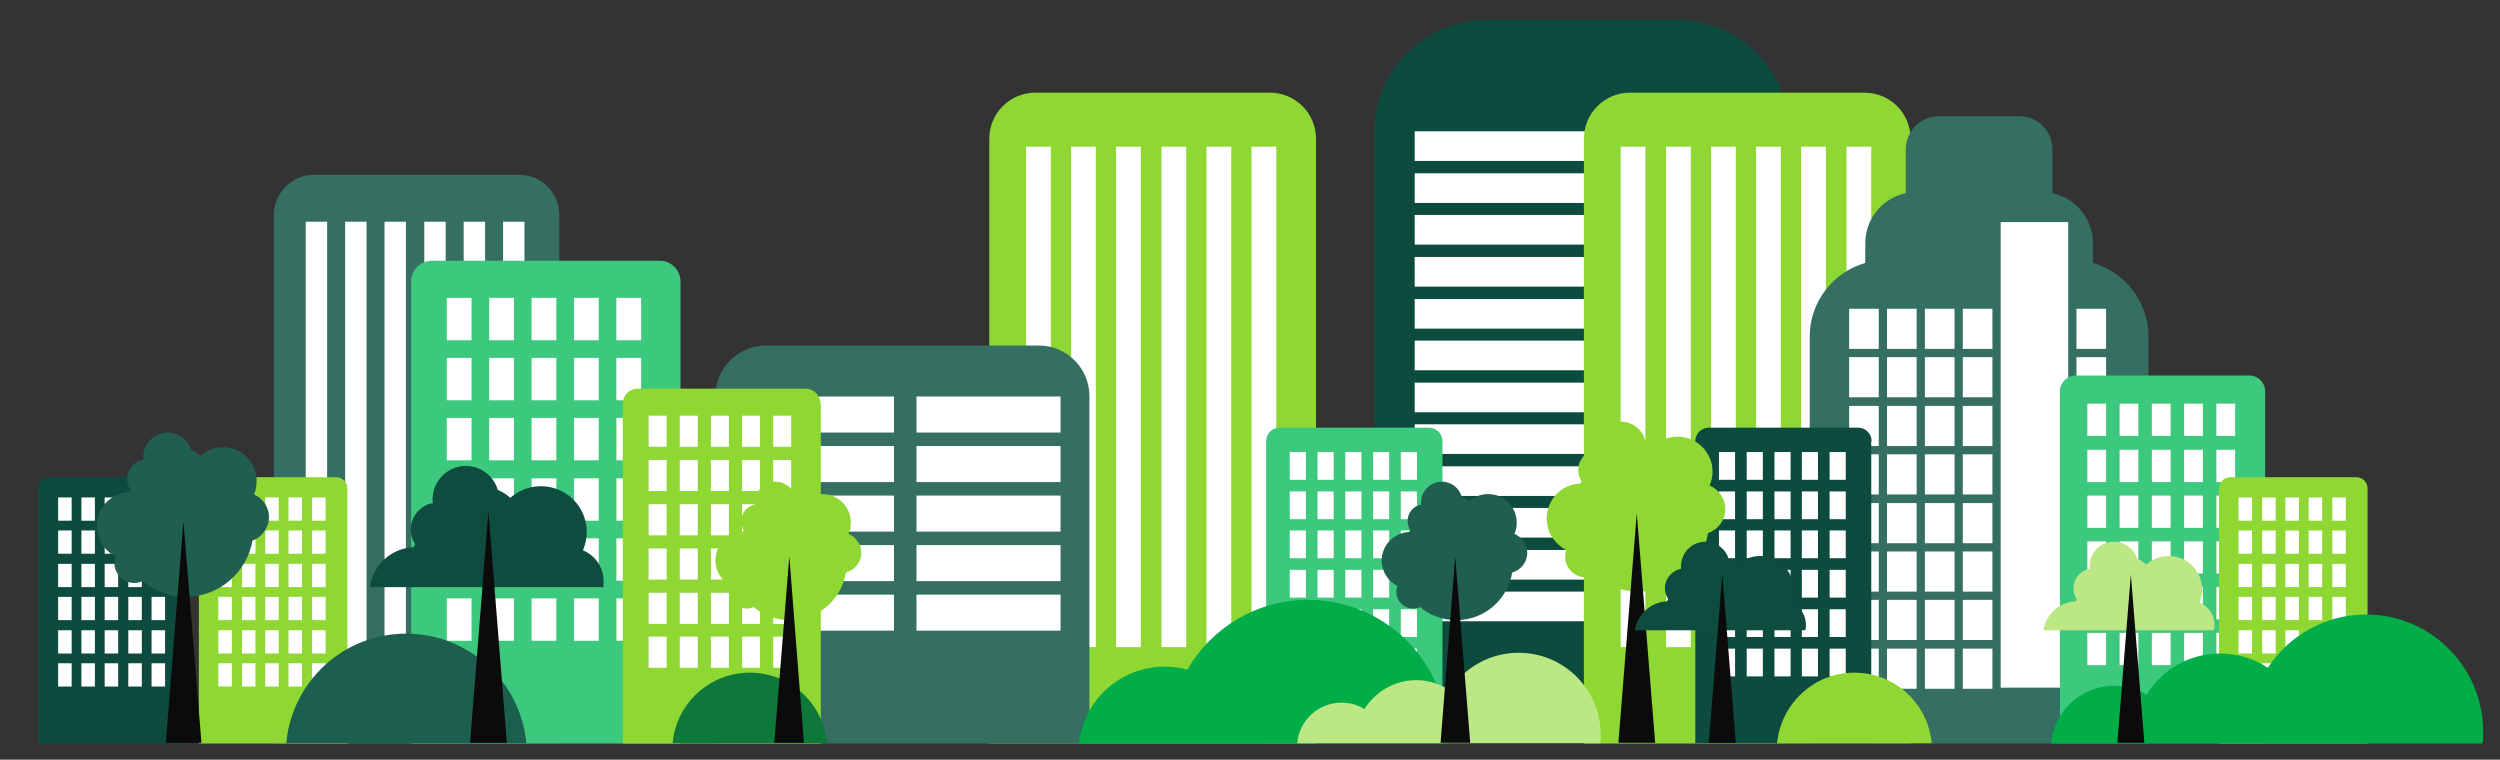 <?xml version="1.0" encoding="UTF-8"?> <!-- Generator: Adobe Illustrator 24.0.3, SVG Export Plug-In . SVG Version: 6.00 Build 0) --> <svg xmlns="http://www.w3.org/2000/svg" xmlns:xlink="http://www.w3.org/1999/xlink" version="1.1" id="Layer_1" x="0px" y="0px" viewBox="0 0 666.4 202.5" style="enable-background:new 0 0 666.4 202.5;" xml:space="preserve"><rect x="0" y="0" width="666.4" height="202.5" fill="#333333" stroke="none"/> <style type="text/css"> .st0{fill:#0D4C3E;} .st1{fill:#BCE785;} .st2{fill:#8FD733;} .st3{fill:#0C4B3D;} .st4{fill:#E6E7E8;} .st5{fill:#DD929F;} .st6{fill:#BCBEC0;} .st7{fill:#1D5F4F;} .st8{fill:#3CC87D;} .st9{fill:#FAFAFD;} .st10{fill:#C9BED1;} .st11{fill:#FFD381;} .st12{fill:#648A26;} .st13{fill:#DA442F;} .st14{fill:#7A7185;} .st15{fill:#1B1010;} .st16{fill:#191819;} .st17{fill:#1E2322;} .st18{fill:#190F0D;} .st19{fill:#1D190E;} .st20{fill:#1A120C;} .st21{fill:#161516;} .st22{fill:#0E0E0F;} .st23{fill:#040404;} .st24{fill:#DDF3C1;} .st25{fill:#38516B;} .st26{fill:#346F61;} .st27{fill:#FFFFFF;} .st28{fill:#00AD47;} .st29{fill:#0E773A;} .st30{fill:#205F4F;} .st31{fill:#0B0B0B;} </style> <g> <path class="st0" d="M-96.3,172.1c0,1.9-1.8,3.5-4,3.5h-421c-2.2,0-4-1.5-4-3.5v-2.1c0-1.9,1.8-3.5,4-3.5h421c2.2,0,4,1.5,4,3.5 V172.1z"></path> <rect x="-440.4" y="19.9" class="st1" width="316.7" height="16.5"></rect> <rect x="-440.4" y="20.1" class="st1" width="103.8" height="146.4"></rect> <rect x="-137.3" y="20.1" class="st1" width="13.7" height="146.4"></rect> <rect x="-424.8" y="38.1" class="st2" width="69.4" height="26.4"></rect> <rect x="-423.2" y="77.9" class="st2" width="69.4" height="26.4"></rect> <rect x="-423.2" y="117.5" class="st2" width="69.4" height="26.4"></rect> <rect x="-397.7" y="51.2" class="st1" width="18.4" height="1.9"></rect> <rect x="-397.7" y="90.2" class="st1" width="18.4" height="1.9"></rect> <rect x="-397.7" y="129.1" class="st1" width="18.4" height="1.9"></rect> <rect x="-482.5" y="19.7" class="st2" width="42.1" height="146.8"></rect> <rect x="-150.4" y="36.4" class="st2" width="13.5" height="130.1"></rect> <path class="st3" d="M-407.9,1.9c0,0,0.1,0,0.2,0c0.1,0,0.4-0.1,0.6-0.1c0.3,0,0.6-0.1,1-0.1c0.4,0,0.8-0.1,1.3-0.1 c0.5,0,1,0,1.6,0.1l0.1,0l0.1,0c0.1,0,0.2,0.1,0.3,0.1c0.1,0,0.2,0.1,0.3,0.1c0.1,0.1,0.2,0.1,0.3,0.2c0.1,0,0.1,0.1,0.1,0.1 l0.1,0.1l0,0l0,0c0,0,0,0,0,0c0,0,0,0,0,0.1l0,0c0,0.1,0.1,0.1,0.1,0.2c0,0.1,0.1,0.2,0.1,0.3c0,0.1,0,0.2,0.1,0.3 c0.1,0.4,0,0.7,0,1.1c-0.1,0.3-0.2,0.6-0.3,0.9c-0.2,0.6-0.5,1.2-0.8,1.7c-0.3,0.5-0.7,1-1,1.5c-0.4,0.5-0.8,0.9-1.2,1.3 c-0.4,0.4-0.8,0.8-1.3,1.1c-0.1,0-0.1,0.1-0.2,0.1l-0.1,0l0,0l0,0l0,0l0,0l0,0c-0.1,0-0.2,0.1-0.3,0.1c-0.1,0-0.3,0.1-0.4,0.1 c-0.1,0-0.2,0-0.4,0.1c-0.5,0-0.9,0-1.2,0c-0.4-0.1-0.7-0.1-0.9-0.2c-0.5-0.1-0.8-0.3-0.8-0.3s0.3,0.1,0.8,0.2 c0.3,0,0.6,0.1,0.9,0.1c0.4,0,0.8,0,1.2-0.1c0.1,0,0.2-0.1,0.3-0.1c0.1,0,0.2-0.1,0.3-0.1c0.1,0,0.2-0.1,0.3-0.2l0,0l0,0l0,0l0,0 l0,0l0.1,0c0,0,0.1-0.1,0.1-0.1c0.4-0.3,0.7-0.7,1.1-1.1c0.3-0.4,0.7-0.9,1-1.4c0.3-0.5,0.6-1,0.8-1.5c0.2-0.5,0.4-1,0.6-1.6 c0.1-0.3,0.1-0.5,0.1-0.7c0-0.2,0-0.5,0-0.6l0-0.1l0,0c0-0.1-0.1-0.1-0.1-0.2l0,0c0,0.1,0,0.1,0,0.1c0,0,0,0,0,0v0v0l0,0l0,0l0,0 l0,0l0,0c0,0-0.1,0-0.1,0l-0.1,0l-0.1,0c-0.4,0-0.8,0-1.2,0c-0.4,0-0.8,0.1-1.1,0.2c-0.3,0.1-0.6,0.1-0.9,0.2 c-0.2,0.1-0.4,0.1-0.6,0.1c-0.1,0-0.2,0.1-0.2,0.1L-407.9,1.9L-407.9,1.9z"></path> <path class="st4" d="M-426.2,16.9h12.3c4-3.3,6.6-9.8,6.7-17.2h-25.6C-432.8,7.1-430.1,13.5-426.2,16.9L-426.2,16.9z"></path> <path class="st5" d="M-413.9,16.9h-6.1c-0.4,0.3,0.2,0.4,1.1,0.4C-417.1,17.3-413.9,16.9-413.9,16.9L-413.9,16.9z"></path> <path class="st6" d="M-407.2-0.3h-8.2c0,0,4.4,9.7-4.6,17.2l0,0h6.1l0,0C-409.9,13.5-407.2,7.1-407.2-0.3L-407.2-0.3z"></path> <path class="st7" d="M-436.2,14c1.7,2.3,3.9,4.2,6.4,5.7h21.1c2.5-1.4,4.7-3.4,6.4-5.7H-436.2z"></path> <path class="st3" d="M-411.1,13.9c-1,2.7-4.6,4.8-8.9,5.7h11.3c2.5-1.4,4.7-3.4,6.4-5.7H-411.1z"></path> <path class="st6" d="M-385.8-35c-1.7,1.3-4.9,4.5-9.8,4.5c-1,0-2.2-0.1-3.4-0.5c-2.5-0.7-4.8-1-6.8-1c-16.3,0-16.6,20.9-15,31.2 c0,0-0.1-12,6.6-20.5c2.8-3.6,4.4-5,7.9-5c1.9,0,4.4,0.4,8,1.1c0.2,0,0.4,0.1,0.6,0.1C-393.3-25.2-387.6-33-385.8-35L-385.8-35z"></path> <path class="st6" d="M-404-19.7c-0.7,0.7-1.9,2.4-4.4,2.4c-0.2,0-0.4,0-0.7,0c-0.5-0.1-1-0.1-1.5-0.1c-7.9,0-6.8,9.2-5.5,13.4 c0,0-0.7-4.8,1.5-8.6c1.2-2.1,1.8-2.5,4.4-2.5c0.5,0,1.1,0,1.8,0c0,0,0,0,0.1,0C-406.6-15-404.6-18.7-404-19.7L-404-19.7z"></path> <polygon class="st0" points="-256.4,167.8 -263.2,167.8 -242.9,85.1 -236.1,86.3 "></polygon> <polygon class="st0" points="-198,85.7 -204.9,85.7 -184.5,167.1 -177.7,167.1 "></polygon> <path class="st8" d="M-167.7,44.6c0,23.6-19.2,42.8-42.8,42.8h-29.7c-8.7,0-16.7-2.6-23.5-7c-4.3-2.8,32.9-14,56.5-41.1 c25.7-29.5,32.8-72.5,35.4-67.1c2.7,5.6,4.2,11.8,4.2,18.4V44.6z"></path> <rect x="-241.4" y="105.1" class="st0" width="43.3" height="2.2"></rect> <rect x="-249.6" y="110.3" class="st0" width="53.6" height="5.2"></rect> <polygon class="st9" points="-480.6,125.8 -478.2,130.2 -487.2,135 -499.3,112 -487.7,105.9 -477.9,124.4 "></polygon> <path class="st6" d="M-487.7,136.6l-13.3-25.1l13.7-7.3l10.9,20.7l-2.6,1.4l2.4,4.4L-487.7,136.6z M-497.7,112.5l11,20.8l6.8-3.6 l-2.4-4.5l2.6-1.4l-8.6-16.4L-497.7,112.5z"></path> <path class="st9" d="M-479.6,125.4l-8.2,4.3l-8.2-15.5l8.2-4.3L-479.6,125.4z M-487.9,129.3l8-4.2l-7.8-14.7l-8,4.2L-487.9,129.3z"></path> <path class="st6" d="M-488.3,131.4l-9.3-17.6l10.4-5.5l9.3,17.6L-488.3,131.4z M-494,115l6.7,12.6l5.9-3.1l-6.7-12.6L-494,115z"></path> <rect x="-493.5" y="116.2" transform="matrix(0.884 -0.467 0.467 0.884 -110.978 -215.007)" class="st9" width="8" height="0.5"></rect> <rect x="-494.7" y="115" transform="matrix(0.885 -0.466 0.466 0.885 -110.589 -214.563)" class="st6" width="10.4" height="3"></rect> <rect x="-492.5" y="118" transform="matrix(0.884 -0.467 0.467 0.884 -111.7 -214.328)" class="st9" width="8" height="0.5"></rect> <rect x="-493.7" y="116.8" transform="matrix(0.884 -0.467 0.467 0.884 -111.814 -214.458)" class="st6" width="10.4" height="3"></rect> <rect x="-491.5" y="119.9" transform="matrix(0.884 -0.467 0.467 0.884 -112.414 -213.641)" class="st9" width="8" height="0.5"></rect> <rect x="-492.7" y="118.7" transform="matrix(0.884 -0.467 0.467 0.884 -112.49 -213.727)" class="st6" width="10.4" height="3"></rect> <rect x="-490.6" y="121.7" transform="matrix(0.884 -0.467 0.467 0.884 -113.145 -212.973)" class="st9" width="8" height="0.5"></rect> <rect x="-491.8" y="120.5" transform="matrix(0.884 -0.467 0.467 0.884 -113.256 -213.097)" class="st6" width="10.4" height="3"></rect> <polygon class="st9" points="-482,122.2 -489,125.9 -489.3,125.4 -482.2,121.7 "></polygon> <rect x="-490.8" y="122.3" transform="matrix(0.884 -0.468 0.468 0.884 -114.32 -212.797)" class="st6" width="10.4" height="3"></rect> <rect x="-488.6" y="125.3" transform="matrix(0.884 -0.467 0.467 0.884 -114.66 -211.696)" class="st9" width="8" height="0.5"></rect> <rect x="-489.9" y="124.1" transform="matrix(0.884 -0.467 0.467 0.884 -114.544 -211.569)" class="st6" width="10.4" height="3"></rect> <polygon class="st9" points="-480.6,125.8 -478,124.4 -478.2,130.2 "></polygon> <polygon class="st6" points="-477.2,134.7 -482.2,125.3 -476.7,122.3 "></polygon> <polygon class="st4" points="-478.2,129.9 -480,134.6 -496.1,128 -486.3,104 -465.5,112.5 -473.4,131.9 "></polygon> <path class="st10" d="M-476.5,130.7l-14.8-6l6.6-16.2l14.8,6L-476.5,130.7z M-490.9,124.4l14.4,5.9l6.3-15.4l-14.4-5.9 L-490.9,124.4z"></path> <polygon class="st10" points="-472.9,119 -485.5,113.9 -485.3,113.4 -472.6,118.5 "></polygon> <rect x="-480.1" y="111.3" transform="matrix(0.378 -0.926 0.926 0.378 -407.899 -370.81)" class="st10" width="0.5" height="13.7"></rect> <rect x="-480.9" y="113.2" transform="matrix(0.378 -0.926 0.926 0.378 -410.187 -370.349)" class="st10" width="0.5" height="13.7"></rect> <polygon class="st10" points="-475.2,124.7 -487.8,119.6 -487.6,119.1 -475,124.2 "></polygon> <polygon class="st10" points="-476,126.7 -488.6,121.5 -488.4,121 -475.8,126.1 "></polygon> <polygon class="st10" points="-476.7,128.6 -489.4,123.4 -489.2,122.9 -476.5,128.1 "></polygon> <polygon class="st11" points="-478.1,129.9 -473.4,131.8 -480,134.6 "></polygon> <polygon class="st9" points="-473.4,125.4 -475.3,130.1 -484.7,126.3 -474.9,102.2 -462.7,107.2 -470.6,126.6 "></polygon> <path class="st6" d="M-474.6,131.7l-11.7-4.8l10.7-26.3l14.4,5.9l-8.8,21.6l-2.8-1.1L-474.6,131.7z M-483.1,125.6l7.2,2.9l1.9-4.7 l2.8,1.1l7-17.2l-9.9-4L-483.1,125.6z"></path> <path class="st9" d="M-472.4,125.9l-8.6-3.5l6.6-16.2l8.6,3.5L-472.4,125.9z M-480.8,122.1l8.4,3.4l6.3-15.4l-8.4-3.4L-480.8,122.1 z"></path> <path class="st6" d="M-471.8,127.5l-10.9-4.4l7.5-18.5l10.9,4.4L-471.8,127.5z M-479.2,121.4l6.2,2.5l5.4-13.2l-6.2-2.5 L-479.2,121.4z"></path> <rect x="-472.3" y="108.7" transform="matrix(0.378 -0.926 0.926 0.378 -398.038 -366.921)" class="st9" width="0.5" height="8"></rect> <rect x="-473.5" y="107.4" transform="matrix(0.378 -0.926 0.926 0.378 -397.945 -366.907)" class="st6" width="3" height="10.4"></rect> <polygon class="st9" points="-469.2,116.3 -476.6,113.3 -476.4,112.8 -469,115.8 "></polygon> <polygon class="st6" points="-468.5,117.9 -478.1,114 -477,111.2 -467.4,115.2 "></polygon> <rect x="-473.8" y="112.5" transform="matrix(0.378 -0.926 0.926 0.378 -402.41 -365.97)" class="st9" width="0.5" height="8"></rect> <rect x="-475" y="111.3" transform="matrix(0.378 -0.926 0.926 0.378 -402.489 -365.981)" class="st6" width="3" height="10.4"></rect> <rect x="-474.6" y="114.4" transform="matrix(0.378 -0.926 0.926 0.378 -404.705 -365.511)" class="st9" width="0.5" height="8"></rect> <rect x="-475.8" y="113.2" transform="matrix(0.378 -0.926 0.926 0.378 -404.746 -365.516)" class="st6" width="3" height="10.4"></rect> <rect x="-475.4" y="116.3" transform="matrix(0.378 -0.926 0.926 0.378 -406.96 -365.044)" class="st9" width="0.5" height="8"></rect> <rect x="-476.6" y="115.1" transform="matrix(0.378 -0.926 0.926 0.378 -406.963 -365.045)" class="st6" width="3" height="10.4"></rect> <rect x="-476.1" y="118.2" transform="matrix(0.378 -0.926 0.926 0.378 -409.21 -364.579)" class="st9" width="0.5" height="8"></rect> <rect x="-477.4" y="117" transform="matrix(0.378 -0.926 0.926 0.378 -409.206 -364.578)" class="st6" width="3" height="10.4"></rect> <polygon class="st9" points="-473.4,125.4 -470.6,126.5 -475.3,130.1 "></polygon> <polygon class="st6" points="-478.1,133.8 -474,123.8 -468.2,126.2 "></polygon> <polygon class="st7" points="-500.1,120.9 -493.8,166.5 -467.8,166.5 -461.5,120.9 "></polygon> <rect x="-463.6" y="-88.1" class="st1" width="107" height="4.9"></rect> <rect x="-572.1" y="-53.3" class="st1" width="165.4" height="4.9"></rect> <path class="st2" d="M-415-99.4c0,0-7.4-22.5-7.4-34.8c0-5,0.9-7.8,8.3-10.5c5.5-1.9,11.4,4,11.9,10.5c0.7,9.3-3.6,32.6-4.4,34.2 C-407.5-98.4-415-99.4-415-99.4z"></path> <path class="st12" d="M-409-99.4c0,0,8.3-20.4,0.7-34.8c-5.5-10.5-10.5-9.1-5.5-10.7c6.6-2.1,11.4,4.3,11.9,10.7 c0.7,9.3-4.4,34.2-4.4,34.2L-409-99.4z"></path> <path class="st12" d="M-412.3-99.4c-2.8-38.9-6.4-36.4-8.7-40.6c-0.4-0.8,2.9-2.9,2.9-2.9s8.8,7.1,7.1,43.5 C-411-99.1-412.3-99.1-412.3-99.4z"></path> <path class="st4" d="M-416.3-87.7h12.1c3.9-2.8,6.5-8.1,6.5-14.3h-25.1C-422.8-95.8-420.2-90.5-416.3-87.7z"></path> <path class="st10" d="M-410-87.7h6c3.9-2.8,6.5-8.1,6.5-14.3h-8c0,0,0.7,4.4-0.4,7.7C-407.4-89.6-410-87.7-410-87.7z"></path> <path class="st2" d="M-435.8-94.6c0,0-4.4-13.4-4.4-20.7c0-3,0.5-4.7,5-6.2c3.2-1.2,6.8,2.4,7.1,6.2c0.4,5.6-2.2,19.4-2.6,20.4 C-431.3-94-435.8-94.6-435.8-94.6z"></path> <path class="st12" d="M-432.2-94.6c0,0,5-12.1,0.4-20.7c-3.3-6.2-6.3-5.4-3.3-6.4c3.9-1.2,6.8,2.5,7.1,6.4 c0.4,5.6-2.6,20.4-2.6,20.4L-432.2-94.6z"></path> <path class="st12" d="M-434.2-94.6c-1.7-23.1-4-23.1-5.2-24.2c-0.4-0.4,1.7-1.7,1.7-1.7s5.3,4.2,4.2,25.9 C-433.4-94.4-434.2-94.4-434.2-94.6z"></path> <path class="st4" d="M-436.6-87.7h7.2c2.3-1.6,3.9-4.8,3.9-8.5h-14.9C-440.4-92.5-438.9-89.3-436.6-87.7z"></path> <path class="st10" d="M-432.7-87.7h3.6c2.3-1.6,3.9-4.8,3.9-8.5h-4.8c0,0,1,1.8,0.3,3.8C-430.8-88.9-432.7-87.7-432.7-87.7z"></path> <rect x="-555.3" y="-107.6" class="st1" width="8.5" height="54.3"></rect> <rect x="-553.2" y="-93" class="st2" width="4.3" height="34.8"></rect> <rect x="-553.2" y="-104.1" class="st2" width="4.3" height="6"></rect> <rect x="-544.6" y="-98.2" class="st7" width="12.7" height="44.9"></rect> <rect x="-544.6" y="-93" class="st3" width="12.5" height="3.4"></rect> <rect x="-542.6" y="-84.3" class="st3" width="8.4" height="19"></rect> <rect x="-544.6" y="-63.3" class="st3" width="12.5" height="3.4"></rect> <rect x="-544.6" y="-58.4" class="st3" width="12.7" height="1.7"></rect> <rect x="-544.6" y="-88.3" class="st3" width="12.5" height="1.7"></rect> <rect x="-530.9" y="-98.2" class="st7" width="12.7" height="44.9"></rect> <rect x="-530.9" y="-93" class="st3" width="12.5" height="3.4"></rect> <rect x="-529" y="-84.3" class="st3" width="8.4" height="19"></rect> <rect x="-530.9" y="-63.3" class="st3" width="12.5" height="3.4"></rect> <rect x="-530.9" y="-58.4" class="st3" width="12.7" height="1.7"></rect> <rect x="-530.9" y="-88.3" class="st3" width="12.5" height="1.7"></rect> <rect x="-514.6" y="-107.6" transform="matrix(0.963 -0.27 0.27 0.963 2.778 -140.655)" class="st12" width="8.5" height="54.3"></rect> <rect x="-518.5" y="-103.3" transform="matrix(0.963 -0.27 0.27 0.963 8.327 -143.043)" class="st2" width="4.3" height="3"></rect> <rect x="-509.2" y="-98.2" transform="matrix(0.963 -0.27 0.27 0.963 2.751 -140.199)" class="st2" width="0.9" height="36.2"></rect> <rect x="-512.1" y="-97.4" transform="matrix(0.963 -0.271 0.271 0.963 2.34 -141.648)" class="st2" width="0.9" height="36.2"></rect> <rect x="-506.1" y="-59" transform="matrix(0.963 -0.269 0.269 0.963 -3.142 -137.883)" class="st2" width="4.3" height="3"></rect> <rect x="-498.8" y="-92.9" class="st8" width="8.5" height="39.6"></rect> <rect x="-496.6" y="-82.2" class="st8" width="4.3" height="25.3"></rect> <path class="st13" d="M-357.5,11.2c0.4,0,0.7,0.3,0.7,0.7l0,3.9c0,0.4-0.3,0.7-0.7,0.7l-1.7,0c-0.4,0-0.7-0.3-0.7-0.7l0-3.9 c0-0.4,0.3-0.7,0.7-0.7L-357.5,11.2L-357.5,11.2z"></path> <polygon class="st14" points="-357.3,-29.7 -356.8,15 -359.9,15.1 -360.4,-29.7 -357.3,-29.7 "></polygon> <polygon class="st10" points="-358.4,-32.6 -359.4,-32.6 -360.4,-29.7 -357.3,-29.7 -358.4,-32.6 "></polygon> <polygon class="st15" points="-358.9,-34 -359.4,-32.6 -359.4,-32.6 -358.9,-34 -358.4,-32.6 -358.4,-32.6 -358.9,-34 "></polygon> <polygon class="st16" points="-358.9,-34 -359.4,-32.6 -358.4,-32.6 -358.9,-34 "></polygon> <polygon class="st17" points="-358.8,-29.7 -358.3,15.1 -356.8,15 -357.3,-29.7 -358.8,-29.7 "></polygon> <polygon class="st18" points="-359.9,12 -359.9,12.9 -359.9,12.9 -359.9,12.1 -359.9,12 "></polygon> <polygon class="st19" points="-359.9,12.1 -359.9,12.9 -359.7,12.9 -359.9,12.1 "></polygon> <path class="st13" d="M-357.5,12c0.4-0.1,0.7,0.2,0.8,0.5l0.8,3.8c0.1,0.4-0.2,0.7-0.5,0.8l-1.7,0.4c-0.4,0.1-0.7-0.2-0.8-0.5 l-0.8-3.8c-0.1-0.4,0.2-0.7,0.5-0.8L-357.5,12L-357.5,12z"></path> <polygon class="st14" points="-365.2,-28.2 -356,15.6 -359,16.2 -368.3,-27.6 -365.2,-28.2 "></polygon> <polygon class="st10" points="-366.9,-30.9 -367.9,-30.6 -368.3,-27.6 -365.2,-28.2 -366.9,-30.9 "></polygon> <polygon class="st15" points="-367.6,-32.1 -367.9,-30.6 -367.9,-30.6 -367.6,-32.1 -366.9,-30.9 -366.9,-30.9 -367.6,-32.1 "></polygon> <polygon class="st16" points="-367.6,-32.1 -367.9,-30.6 -366.9,-30.9 -367.6,-32.1 "></polygon> <polygon class="st17" points="-366.8,-27.9 -357.5,15.9 -356,15.6 -365.2,-28.2 -366.8,-27.9 "></polygon> <polygon class="st19" points="-358.2,12.9 -359.7,13.2 -359.5,14 -359.5,14 -358,13.7 -358.2,12.9 "></polygon> <path class="st18" d="M-356.6,12.9C-356.6,12.9-356.6,12.9-356.6,12.9l0.1,0.5l0,0l-0.1-0.2L-356.6,12.9L-356.6,12.9z"></path> <path class="st20" d="M-358.1,12.9l-0.1,0l0.2,0.8l1.5-0.3l-0.1-0.5c-0.2,0.1-0.5,0.1-0.7,0.1c-0.1,0-0.3,0-0.4,0l0,0l0,0 C-357.8,12.9-357.9,12.9-358.1,12.9L-358.1,12.9z"></path> <rect x="-496.6" y="-90.3" class="st8" width="4.3" height="4.3"></rect> <path class="st10" d="M-355.5,11.6c-0.2,1-1.2,1.6-2.2,1.3c-1-0.2-1.7-1.2-1.5-2.1c0.2-1,1.2-1.6,2.2-1.3 C-355.9,9.7-355.3,10.7-355.5,11.6L-355.5,11.6z"></path> <path class="st14" d="M-357,9.5L-357,9.5l-0.7,3.4l0,0c1,0.2,2-0.4,2.2-1.3C-355.3,10.7-355.9,9.8-357,9.5L-357,9.5z"></path> <polygon class="st17" points="-355.9,-1.2 -359.1,10.2 -355.3,11 -352.2,-0.5 -355.9,-1.2 "></polygon> <polygon class="st17" points="-352.2,-17.7 -358.9,10.9 -355.7,11.6 -349,-17 -352.2,-17.7 "></polygon> <polygon class="st14" points="-350.6,-17.4 -357.3,11.3 -358.9,10.9 -352.2,-17.7 -350.6,-17.4 "></polygon> <polygon class="st17" points="-358.8,10.2 -358.9,10.9 -355.5,11.6 -355.3,11 -358.8,10.2 "></polygon> <polygon class="st10" points="-349,-17 -349.4,-23 -352.2,-17.7 -349,-17 "></polygon> <polygon class="st14" points="-350.6,-17.4 -349,-17 -349.4,-23 -350.6,-17.4 "></polygon> <polygon class="st15" points="-349.5,-22.8 -350.1,-21.8 -350,-21.8 -349.5,-22.8 "></polygon> <polygon class="st21" points="-349.5,-22.8 -349.5,-22.8 -350,-21.8 -349.7,-21.7 -349.5,-22.7 -349.5,-22.8 "></polygon> <polygon class="st15" points="-349.4,-22 -349.3,-21.7 -349.3,-21.6 -349.4,-22 "></polygon> <polygon class="st21" points="-349.4,-22 -349.3,-21.7 -349.4,-22 -349.4,-22 "></polygon> <polygon class="st22" points="-349.5,-22.7 -349.7,-21.7 -349.3,-21.7 -349.4,-22 -349.5,-22.7 "></polygon> <polygon class="st15" points="-352.7,-1.3 -352.9,-0.6 -352.5,-0.5 -352.3,-1.2 -352.7,-1.3 "></polygon> <polygon class="st23" points="-354.3,-1.6 -354.5,-1 -352.9,-0.6 -352.7,-1.3 -354.3,-1.6 "></polygon> <polygon class="st22" points="-355.5,-1.9 -355.6,-1.2 -354.5,-1 -354.3,-1.6 -355.5,-1.9 "></polygon> <polygon class="st15" points="-357,0 -357,0.3 -356.9,0 -357,0 "></polygon> <polygon class="st19" points="-358.5,3.7 -358.5,3.8 -358.5,4 -358.5,3.7 "></polygon> <polygon class="st20" points="-357.4,-0.1 -358.5,3.7 -358.5,4 -358.3,4.9 -357,0.3 -357,0 -357.4,-0.1 "></polygon> <path class="st19" d="M-359.4,7l-0.9,3.1c-0.1,0.3,0.1,0.6,0.3,0.7l0.8,0.2c0,0,0,0,0,0c0-0.2,0.1-0.4,0.3-0.6l-0.1,0l-0.2,0 c-0.2-0.1-0.4-0.4-0.3-0.7l0.4-1.5L-359.4,7L-359.4,7z"></path> <polygon class="st20" points="-358.5,3.8 -359.4,7 -359.2,8 -358.3,4.9 -358.5,4 -358.5,3.8 "></polygon> <path class="st21" d="M-358.9,10.2c-0.1,0.2-0.2,0.4-0.3,0.6c0,0,0,0,0,0l1.7,0.4l0,0l-1.2-0.3l-0.2,0l0.1-0.7L-358.9,10.2 L-358.9,10.2z"></path> <polygon class="st23" points="-359.1,10.2 -359.1,10.2 -358.9,10.2 -358.8,10.3 -358.8,10.3 -359.1,10.2 "></polygon> <polygon class="st22" points="-358.7,11 -357.5,11.2 -357.5,11.2 -358.7,11 "></polygon> <polygon class="st23" points="-358.8,10.3 -358.8,10.3 -358.9,10.9 -358.7,11 -357.5,11.2 -357.3,10.6 -358.8,10.3 "></polygon> <polygon class="st14" points="-354,-0.9 -357.2,10.6 -359.1,10.2 -355.9,-1.2 "></polygon> <rect x="-365.2" y="-2.4" class="st8" width="16.6" height="22"></rect> <rect x="-356.9" y="-2.4" class="st8" width="8.3" height="22"></rect> <rect x="-564.3" y="-49.5" class="st1" width="5.5" height="4.3"></rect> <rect x="-418.6" y="-49.5" class="st1" width="5.5" height="4.3"></rect> <rect x="-489.4" y="-49.5" class="st1" width="5.5" height="4.3"></rect> <rect x="-457.4" y="-83.6" class="st1" width="5.5" height="4.3"></rect> <rect x="-366.8" y="-83.6" class="st1" width="5.5" height="4.3"></rect> <path class="st3" d="M-207.6-8.7c0,3.6-2.9,6.6-6.6,6.6h-110.1c-3.6,0-6.6-2.9-6.6-6.6v-73c0-3.6,2.9-6.6,6.6-6.6h110.1 c3.6,0,6.6,2.9,6.6,6.6V-8.7L-207.6-8.7z"></path> <rect x="-284.3" y="-0.3" class="st3" width="30.1" height="16.6"></rect> <polygon class="st24" points="-212.7,-15.9 -325.7,-15.9 -325.7,-82.8 -212.7,-82.8 -212.7,-15.9 "></polygon> <path class="st25" d="M-325.7-16.1L-325.7-16.1L-325.7-16.1L-325.7-16.1L-325.7-16.1z M-212.8-82.9l-0.3,0.2h0.3V-82.9L-212.8-82.9 z"></path> <path class="st4" d="M-330.8-10.9v5c0,4.8,3.9,8.7,8.7,8.7h105.9c4.8,0,8.7-3.9,8.7-7.2v-6.5H-330.8z"></path> <path class="st3" d="M-254.2-4.1c0,0.5-0.8,0.9-1.8,0.9h-26.5c-1,0-1.8-0.4-1.8-0.9c0-0.5,0.8-0.9,1.8-0.9h26.5 C-255-4.9-254.2-4.5-254.2-4.1z"></path> <rect x="-297" y="16" class="st3" width="55.6" height="3.7"></rect> </g> <g> <path class="st2" d="M-251.8-47h-37.3c-0.8,0-1.4,0.6-1.4,1.4c0,0.8,0.6,1.4,1.4,1.4h2.8v14c0,0.8,0.6,1.4,1.4,1.4 c0.8,0,1.4-0.6,1.4-1.4v-14h26.8v14c0,0.8,0.6,1.4,1.4,1.4c0.8,0,1.4-0.6,1.4-1.4v-14h2.1c0.8,0,1.4-0.6,1.4-1.4 C-250.4-46.4-251.1-47-251.8-47z"></path> <path class="st2" d="M-261.6-41.3h-17.7c-0.8,0-1.4,0.6-1.4,1.4s0.6,1.4,1.4,1.4h7.3v7.1h-3.9c-0.8,0-1.4,0.6-1.4,1.4 s0.6,1.4,1.4,1.4h10.9c0.8,0,1.4-0.6,1.4-1.4s-0.6-1.4-1.4-1.4h-3.5v-7.1h6.9c0.8,0,1.4-0.6,1.4-1.4S-260.8-41.3-261.6-41.3z"></path> <path class="st2" d="M-280.5-54.3h1.7v4.5h17.1v-4.5h1.8c0,0,0.4,0.1,0.8,0.5c0.5,0.5,1.2,1.5,1.4,4h2.8c-0.2-2.7-0.9-4.7-2.2-6 c-1.2-1.2-2.5-1.3-2.7-1.3c0,0,0,0,0,0h-1.8v-8c0-2.3-1.9-4.2-4.2-4.2h-8.7c-2.3,0-4.2,1.9-4.2,4.2v8h-1.7c0,0,0,0,0,0 c-0.3,0-1.5,0.1-2.7,1.3c-1.3,1.3-2,3.3-2.2,6h2.8C-282.4-53.2-281.2-54.2-280.5-54.3z"></path> </g> <g> <g> <path class="st26" d="M149.1,57.3c0-5.9-4.8-10.7-10.7-10.7H83.7c-5.9,0-10.7,4.8-10.7,10.7v140.9h76.1V57.3z"></path> </g> <rect x="81.5" y="59.1" class="st27" width="5.7" height="116.6"></rect> <rect x="92" y="59.1" class="st27" width="5.7" height="116.6"></rect> <rect x="102.5" y="59.1" class="st27" width="5.7" height="116.6"></rect> <rect x="113.1" y="59.1" class="st27" width="5.7" height="116.6"></rect> <rect x="123.6" y="59.1" class="st27" width="5.7" height="116.6"></rect> <rect x="134.1" y="59.1" class="st27" width="5.7" height="116.6"></rect> </g> <g> <g> <path class="st2" d="M350.8,37c0-6.8-5.5-12.3-12.3-12.3H276c-6.8,0-12.3,5.5-12.3,12.3v161.2h87.1L350.8,37L350.8,37z"></path> </g> <rect x="273.5" y="39.1" class="st27" width="6.6" height="133.4"></rect> <rect x="285.5" y="39.1" class="st27" width="6.6" height="133.4"></rect> <rect x="297.5" y="39.1" class="st27" width="6.6" height="133.4"></rect> <rect x="309.6" y="39.1" class="st27" width="6.6" height="133.4"></rect> <rect x="321.6" y="39.1" class="st27" width="6.6" height="133.4"></rect> <rect x="333.6" y="39.1" class="st27" width="6.6" height="133.4"></rect> </g> <g> <g> <path class="st3" d="M477,35.3c0-16.5-13.4-30-30-30h-50.7c-16.5,0-30,13.4-30,30v162.9h110.6V35.3H477z"></path> </g> <rect x="377.1" y="35" class="st27" width="91.1" height="7.9"></rect> <rect x="377.1" y="46.2" class="st27" width="91.1" height="7.9"></rect> <rect x="377.1" y="57.3" class="st27" width="91.1" height="7.9"></rect> <rect x="377.1" y="68.5" class="st27" width="91.1" height="7.9"></rect> <rect x="377.1" y="79.7" class="st27" width="91.1" height="7.9"></rect> <rect x="377.1" y="90.8" class="st27" width="91.1" height="7.9"></rect> <rect x="377.1" y="102" class="st27" width="91.1" height="7.9"></rect> <rect x="377.1" y="113.1" class="st27" width="91.1" height="7.9"></rect> <rect x="377.1" y="124.3" class="st27" width="91.1" height="7.9"></rect> <rect x="377.1" y="135.4" class="st27" width="91.1" height="7.9"></rect> <rect x="377.1" y="146.6" class="st27" width="91.1" height="7.9"></rect> <rect x="377.1" y="157.7" class="st27" width="91.1" height="7.9"></rect> </g> <g> <g> <path class="st26" d="M290.4,105.6c0-7.4-6-13.5-13.5-13.5h-72.7c-7.4,0-13.5,6-13.5,13.5v92.6h99.7V105.6z"></path> </g> <rect x="199.9" y="105.7" class="st27" width="38.4" height="9.6"></rect> <rect x="244.3" y="105.7" class="st27" width="38.4" height="9.6"></rect> <rect x="199.9" y="118.9" class="st27" width="38.4" height="9.6"></rect> <rect x="244.3" y="118.9" class="st27" width="38.4" height="9.6"></rect> <rect x="199.9" y="132.1" class="st27" width="38.4" height="9.6"></rect> <rect x="244.3" y="132.1" class="st27" width="38.4" height="9.6"></rect> <rect x="199.9" y="145.3" class="st27" width="38.4" height="9.6"></rect> <rect x="244.3" y="145.3" class="st27" width="38.4" height="9.6"></rect> <rect x="199.9" y="158.5" class="st27" width="38.4" height="9.6"></rect> <rect x="244.3" y="158.5" class="st27" width="38.4" height="9.6"></rect> </g> <g> <g> <path class="st8" d="M181.4,75c0-3-2.5-5.5-5.5-5.5h-60.8c-3,0-5.5,2.5-5.5,5.5v123.2h71.8V75z"></path> </g> <rect x="119.1" y="79.4" class="st27" width="6.6" height="11.3"></rect> <rect x="130.4" y="79.4" class="st27" width="6.6" height="11.3"></rect> <rect x="141.7" y="79.4" class="st27" width="6.6" height="11.3"></rect> <rect x="153" y="79.4" class="st27" width="6.6" height="11.3"></rect> <rect x="164.3" y="79.4" class="st27" width="6.6" height="11.3"></rect> <rect x="119.1" y="95.4" class="st27" width="6.6" height="11.3"></rect> <rect x="130.4" y="95.4" class="st27" width="6.6" height="11.3"></rect> <rect x="141.7" y="95.4" class="st27" width="6.6" height="11.3"></rect> <rect x="153" y="95.4" class="st27" width="6.6" height="11.3"></rect> <rect x="164.3" y="95.4" class="st27" width="6.6" height="11.3"></rect> <rect x="119.1" y="111.4" class="st27" width="6.6" height="11.3"></rect> <rect x="130.4" y="111.4" class="st27" width="6.6" height="11.3"></rect> <rect x="141.7" y="111.4" class="st27" width="6.6" height="11.3"></rect> <rect x="153" y="111.4" class="st27" width="6.6" height="11.3"></rect> <rect x="164.3" y="111.4" class="st27" width="6.6" height="11.3"></rect> <rect x="119.1" y="127.5" class="st27" width="6.6" height="11.3"></rect> <rect x="130.4" y="127.5" class="st27" width="6.6" height="11.3"></rect> <rect x="141.7" y="127.5" class="st27" width="6.6" height="11.3"></rect> <rect x="153" y="127.5" class="st27" width="6.6" height="11.3"></rect> <rect x="164.3" y="127.5" class="st27" width="6.6" height="11.3"></rect> <rect x="119.1" y="143.5" class="st27" width="6.6" height="11.3"></rect> <rect x="130.4" y="143.5" class="st27" width="6.6" height="11.3"></rect> <rect x="141.7" y="143.5" class="st27" width="6.6" height="11.3"></rect> <rect x="153" y="143.5" class="st27" width="6.6" height="11.3"></rect> <rect x="164.3" y="143.5" class="st27" width="6.6" height="11.3"></rect> <rect x="119.1" y="159.5" class="st27" width="6.6" height="11.3"></rect> <rect x="130.4" y="159.5" class="st27" width="6.6" height="11.3"></rect> <rect x="141.7" y="159.5" class="st27" width="6.6" height="11.3"></rect> <rect x="153" y="159.5" class="st27" width="6.6" height="11.3"></rect> <rect x="164.3" y="159.5" class="st27" width="6.6" height="11.3"></rect> </g> <g> <g> <path class="st2" d="M218.7,107.6c0-2.2-1.8-4-4-4H170c-2.2,0-4,1.8-4,4v90.6h52.8v-90.6H218.7z"></path> </g> <rect x="172.9" y="110.8" class="st27" width="4.8" height="8.3"></rect> <rect x="181.2" y="110.8" class="st27" width="4.8" height="8.3"></rect> <rect x="189.5" y="110.8" class="st27" width="4.8" height="8.3"></rect> <rect x="197.8" y="110.8" class="st27" width="4.8" height="8.3"></rect> <rect x="206.1" y="110.8" class="st27" width="4.8" height="8.3"></rect> <rect x="172.9" y="122.6" class="st27" width="4.8" height="8.3"></rect> <rect x="181.2" y="122.6" class="st27" width="4.8" height="8.3"></rect> <rect x="189.5" y="122.6" class="st27" width="4.8" height="8.3"></rect> <rect x="197.8" y="122.6" class="st27" width="4.8" height="8.3"></rect> <rect x="206.1" y="122.6" class="st27" width="4.8" height="8.3"></rect> <rect x="172.9" y="134.4" class="st27" width="4.8" height="8.3"></rect> <rect x="181.2" y="134.4" class="st27" width="4.8" height="8.3"></rect> <rect x="189.5" y="134.4" class="st27" width="4.8" height="8.3"></rect> <rect x="197.8" y="134.4" class="st27" width="4.8" height="8.3"></rect> <rect x="206.1" y="134.4" class="st27" width="4.8" height="8.3"></rect> <rect x="172.9" y="146.2" class="st27" width="4.8" height="8.3"></rect> <rect x="181.2" y="146.2" class="st27" width="4.8" height="8.3"></rect> <rect x="189.5" y="146.2" class="st27" width="4.8" height="8.3"></rect> <rect x="197.8" y="146.2" class="st27" width="4.8" height="8.3"></rect> <rect x="206.1" y="146.2" class="st27" width="4.8" height="8.3"></rect> <rect x="172.9" y="158" class="st27" width="4.8" height="8.3"></rect> <rect x="181.2" y="158" class="st27" width="4.8" height="8.3"></rect> <rect x="189.5" y="158" class="st27" width="4.8" height="8.3"></rect> <rect x="197.8" y="158" class="st27" width="4.8" height="8.3"></rect> <rect x="206.1" y="158" class="st27" width="4.8" height="8.3"></rect> <rect x="172.9" y="169.7" class="st27" width="4.8" height="8.3"></rect> <rect x="181.2" y="169.7" class="st27" width="4.8" height="8.3"></rect> <rect x="189.5" y="169.7" class="st27" width="4.8" height="8.3"></rect> <rect x="197.8" y="169.7" class="st27" width="4.8" height="8.3"></rect> <rect x="206.1" y="169.7" class="st27" width="4.8" height="8.3"></rect> </g> <g> <g> <path class="st8" d="M384.5,117.6c0-2-1.6-3.6-3.6-3.6h-39.8c-2,0-3.6,1.6-3.6,3.6v80.5h47V117.6z"></path> </g> <rect x="343.8" y="120.5" class="st27" width="4.3" height="7.4"></rect> <rect x="351.2" y="120.5" class="st27" width="4.3" height="7.4"></rect> <rect x="358.6" y="120.5" class="st27" width="4.3" height="7.4"></rect> <rect x="366" y="120.5" class="st27" width="4.3" height="7.4"></rect> <rect x="373.4" y="120.5" class="st27" width="4.3" height="7.4"></rect> <rect x="343.8" y="131" class="st27" width="4.3" height="7.4"></rect> <rect x="351.2" y="131" class="st27" width="4.3" height="7.4"></rect> <rect x="358.6" y="131" class="st27" width="4.3" height="7.4"></rect> <rect x="366" y="131" class="st27" width="4.3" height="7.4"></rect> <rect x="373.4" y="131" class="st27" width="4.3" height="7.4"></rect> <rect x="343.8" y="141.4" class="st27" width="4.3" height="7.4"></rect> <rect x="351.2" y="141.4" class="st27" width="4.3" height="7.4"></rect> <rect x="358.6" y="141.4" class="st27" width="4.3" height="7.4"></rect> <rect x="366" y="141.4" class="st27" width="4.3" height="7.4"></rect> <rect x="373.4" y="141.4" class="st27" width="4.3" height="7.4"></rect> <rect x="343.8" y="151.9" class="st27" width="4.3" height="7.4"></rect> <rect x="351.2" y="151.9" class="st27" width="4.3" height="7.4"></rect> <rect x="358.6" y="151.9" class="st27" width="4.3" height="7.4"></rect> <rect x="366" y="151.9" class="st27" width="4.3" height="7.4"></rect> <rect x="373.4" y="151.9" class="st27" width="4.3" height="7.4"></rect> <rect x="343.8" y="162.4" class="st27" width="4.3" height="7.4"></rect> <rect x="351.2" y="162.4" class="st27" width="4.3" height="7.4"></rect> <rect x="358.6" y="162.4" class="st27" width="4.3" height="7.4"></rect> <rect x="366" y="162.4" class="st27" width="4.3" height="7.4"></rect> <rect x="373.4" y="162.4" class="st27" width="4.3" height="7.4"></rect> <rect x="343.8" y="172.9" class="st27" width="4.3" height="7.4"></rect> <rect x="351.2" y="172.9" class="st27" width="4.3" height="7.4"></rect> <rect x="358.6" y="172.9" class="st27" width="4.3" height="7.4"></rect> <rect x="366" y="172.9" class="st27" width="4.3" height="7.4"></rect> <rect x="373.4" y="172.9" class="st27" width="4.3" height="7.4"></rect> </g> <g> <g> <path class="st2" d="M509.3,37c0-6.8-5.5-12.3-12.3-12.3h-62.5c-6.8,0-12.3,5.5-12.3,12.3v161.2h87.1L509.3,37L509.3,37z"></path> </g> <rect x="432" y="39.1" class="st27" width="6.6" height="133.4"></rect> <rect x="444.1" y="39.1" class="st27" width="6.6" height="133.4"></rect> <rect x="456.1" y="39.1" class="st27" width="6.6" height="133.4"></rect> <rect x="468.1" y="39.1" class="st27" width="6.6" height="133.4"></rect> <rect x="480.1" y="39.1" class="st27" width="6.6" height="133.4"></rect> <rect x="492.2" y="39.1" class="st27" width="6.6" height="133.4"></rect> </g> <g> <path class="st26" d="M557.9,70.1v-5.2c0-6.6-4.6-12.1-10.8-13.4V39.8c0-4.9-3.9-8.8-8.8-8.8h-21.5c-4.9,0-8.8,3.9-8.8,8.8v11.7 c-6.2,1.3-10.8,6.8-10.8,13.4v5.2c-8.5,2.4-14.8,10.3-14.8,19.6v108.5h90.3V89.7C572.7,80.4,566.5,72.6,557.9,70.1z"></path> <rect x="492.9" y="82.3" class="st27" width="7.9" height="10.7"></rect> <rect x="503" y="82.3" class="st27" width="7.9" height="10.7"></rect> <rect x="513.1" y="82.3" class="st27" width="7.9" height="10.7"></rect> <rect x="523.2" y="82.3" class="st27" width="7.9" height="10.7"></rect> <rect x="533.3" y="59.2" class="st27" width="18" height="124.1"></rect> <rect x="553.5" y="82.3" class="st27" width="7.9" height="10.7"></rect> <rect x="492.9" y="95.2" class="st27" width="7.9" height="10.7"></rect> <rect x="503" y="95.2" class="st27" width="7.9" height="10.7"></rect> <rect x="513.1" y="95.2" class="st27" width="7.9" height="10.7"></rect> <rect x="523.2" y="95.2" class="st27" width="7.9" height="10.7"></rect> <rect x="553.5" y="95.2" class="st27" width="7.9" height="10.7"></rect> <rect x="492.9" y="108.2" class="st27" width="7.9" height="10.7"></rect> <rect x="503" y="108.2" class="st27" width="7.9" height="10.7"></rect> <rect x="513.1" y="108.2" class="st27" width="7.9" height="10.7"></rect> <rect x="523.2" y="108.2" class="st27" width="7.9" height="10.7"></rect> <rect x="553.5" y="108.2" class="st27" width="7.9" height="10.7"></rect> <rect x="492.9" y="121.1" class="st27" width="7.9" height="10.7"></rect> <rect x="503" y="121.1" class="st27" width="7.9" height="10.7"></rect> <rect x="513.1" y="121.1" class="st27" width="7.9" height="10.7"></rect> <rect x="523.2" y="121.1" class="st27" width="7.9" height="10.7"></rect> <rect x="553.5" y="121.1" class="st27" width="7.9" height="10.7"></rect> <rect x="492.9" y="134.1" class="st27" width="7.9" height="10.7"></rect> <rect x="503" y="134.1" class="st27" width="7.9" height="10.7"></rect> <rect x="513.1" y="134.1" class="st27" width="7.9" height="10.7"></rect> <rect x="523.2" y="134.1" class="st27" width="7.9" height="10.7"></rect> <rect x="553.5" y="134.1" class="st27" width="7.9" height="10.7"></rect> <rect x="492.9" y="147" class="st27" width="7.9" height="10.7"></rect> <rect x="503" y="147" class="st27" width="7.9" height="10.7"></rect> <rect x="513.1" y="147" class="st27" width="7.9" height="10.7"></rect> <rect x="523.2" y="147" class="st27" width="7.9" height="10.7"></rect> <rect x="553.5" y="147" class="st27" width="7.9" height="10.7"></rect> <rect x="492.9" y="159.9" class="st27" width="7.9" height="10.7"></rect> <rect x="503" y="159.9" class="st27" width="7.9" height="10.7"></rect> <rect x="513.1" y="159.9" class="st27" width="7.9" height="10.7"></rect> <rect x="523.2" y="159.9" class="st27" width="7.9" height="10.7"></rect> <rect x="553.5" y="159.9" class="st27" width="7.9" height="10.7"></rect> <rect x="492.9" y="172.9" class="st27" width="7.9" height="10.7"></rect> <rect x="503" y="172.9" class="st27" width="7.9" height="10.7"></rect> <rect x="513.1" y="172.9" class="st27" width="7.9" height="10.7"></rect> <rect x="523.2" y="172.9" class="st27" width="7.9" height="10.7"></rect> <rect x="553.5" y="172.9" class="st27" width="7.9" height="10.7"></rect> </g> <g> <g> <path class="st3" d="M498.9,117.6c0-2-1.6-3.6-3.6-3.6h-39.8c-2,0-3.6,1.6-3.6,3.6v80.5h46.9v-80.5H498.9z"></path> </g> <rect x="458.2" y="120.5" class="st27" width="4.3" height="7.4"></rect> <rect x="465.6" y="120.5" class="st27" width="4.3" height="7.4"></rect> <rect x="473" y="120.5" class="st27" width="4.3" height="7.4"></rect> <rect x="480.3" y="120.5" class="st27" width="4.3" height="7.4"></rect> <rect x="487.7" y="120.5" class="st27" width="4.3" height="7.4"></rect> <rect x="458.2" y="131" class="st27" width="4.3" height="7.4"></rect> <rect x="465.6" y="131" class="st27" width="4.3" height="7.4"></rect> <rect x="473" y="131" class="st27" width="4.3" height="7.4"></rect> <rect x="480.3" y="131" class="st27" width="4.3" height="7.4"></rect> <rect x="487.7" y="131" class="st27" width="4.3" height="7.4"></rect> <rect x="458.2" y="141.4" class="st27" width="4.3" height="7.4"></rect> <rect x="465.6" y="141.4" class="st27" width="4.3" height="7.4"></rect> <rect x="473" y="141.4" class="st27" width="4.3" height="7.4"></rect> <rect x="480.3" y="141.4" class="st27" width="4.3" height="7.4"></rect> <rect x="487.7" y="141.4" class="st27" width="4.3" height="7.4"></rect> <rect x="458.2" y="151.9" class="st27" width="4.3" height="7.4"></rect> <rect x="465.6" y="151.9" class="st27" width="4.3" height="7.4"></rect> <rect x="473" y="151.9" class="st27" width="4.3" height="7.4"></rect> <rect x="480.3" y="151.9" class="st27" width="4.3" height="7.4"></rect> <rect x="487.7" y="151.9" class="st27" width="4.3" height="7.4"></rect> <rect x="458.2" y="162.4" class="st27" width="4.3" height="7.4"></rect> <rect x="465.6" y="162.4" class="st27" width="4.3" height="7.4"></rect> <rect x="473" y="162.4" class="st27" width="4.3" height="7.4"></rect> <rect x="480.3" y="162.4" class="st27" width="4.3" height="7.4"></rect> <rect x="487.7" y="162.4" class="st27" width="4.3" height="7.4"></rect> <rect x="458.2" y="172.9" class="st27" width="4.3" height="7.4"></rect> <rect x="465.6" y="172.9" class="st27" width="4.3" height="7.4"></rect> <rect x="473" y="172.9" class="st27" width="4.3" height="7.4"></rect> <rect x="480.3" y="172.9" class="st27" width="4.3" height="7.4"></rect> <rect x="487.7" y="172.9" class="st27" width="4.3" height="7.4"></rect> </g> <g> <g> <path class="st8" d="M603.8,104.3c0-2.3-1.9-4.2-4.2-4.2h-46.3c-2.3,0-4.2,1.9-4.2,4.2v93.8h54.7V104.3z"></path> </g> <rect x="556.4" y="107.6" class="st27" width="5" height="8.6"></rect> <rect x="565" y="107.6" class="st27" width="5" height="8.6"></rect> <rect x="573.6" y="107.6" class="st27" width="5" height="8.6"></rect> <rect x="582.2" y="107.6" class="st27" width="5" height="8.6"></rect> <rect x="590.8" y="107.6" class="st27" width="5" height="8.6"></rect> <rect x="556.4" y="119.9" class="st27" width="5" height="8.6"></rect> <rect x="565" y="119.9" class="st27" width="5" height="8.6"></rect> <rect x="573.6" y="119.9" class="st27" width="5" height="8.6"></rect> <rect x="582.2" y="119.9" class="st27" width="5" height="8.6"></rect> <rect x="590.8" y="119.9" class="st27" width="5" height="8.6"></rect> <rect x="556.4" y="132.1" class="st27" width="5" height="8.6"></rect> <rect x="565" y="132.1" class="st27" width="5" height="8.6"></rect> <rect x="573.6" y="132.1" class="st27" width="5" height="8.6"></rect> <rect x="582.2" y="132.1" class="st27" width="5" height="8.6"></rect> <rect x="590.8" y="132.1" class="st27" width="5" height="8.6"></rect> <rect x="556.4" y="144.3" class="st27" width="5" height="8.6"></rect> <rect x="565" y="144.3" class="st27" width="5" height="8.6"></rect> <rect x="573.6" y="144.3" class="st27" width="5" height="8.6"></rect> <rect x="582.2" y="144.3" class="st27" width="5" height="8.6"></rect> <rect x="590.8" y="144.3" class="st27" width="5" height="8.6"></rect> <rect x="556.4" y="156.5" class="st27" width="5" height="8.6"></rect> <rect x="565" y="156.5" class="st27" width="5" height="8.6"></rect> <rect x="573.6" y="156.5" class="st27" width="5" height="8.6"></rect> <rect x="582.2" y="156.5" class="st27" width="5" height="8.6"></rect> <rect x="590.8" y="156.5" class="st27" width="5" height="8.6"></rect> <rect x="556.4" y="168.7" class="st27" width="5" height="8.6"></rect> <rect x="565" y="168.7" class="st27" width="5" height="8.6"></rect> <rect x="573.6" y="168.7" class="st27" width="5" height="8.6"></rect> <rect x="582.2" y="168.7" class="st27" width="5" height="8.6"></rect> <rect x="590.8" y="168.7" class="st27" width="5" height="8.6"></rect> </g> <g> <g> <path class="st2" d="M631.1,130.2c0-1.7-1.4-3-3-3h-33.6c-1.7,0-3,1.4-3,3v68h39.6V130.2z"></path> </g> <rect x="596.7" y="132.6" class="st27" width="3.6" height="6.2"></rect> <rect x="603" y="132.6" class="st27" width="3.6" height="6.2"></rect> <rect x="609.2" y="132.6" class="st27" width="3.6" height="6.2"></rect> <rect x="615.4" y="132.6" class="st27" width="3.6" height="6.2"></rect> <rect x="621.7" y="132.6" class="st27" width="3.6" height="6.2"></rect> <rect x="596.7" y="141.4" class="st27" width="3.6" height="6.2"></rect> <rect x="603" y="141.4" class="st27" width="3.6" height="6.2"></rect> <rect x="609.2" y="141.4" class="st27" width="3.6" height="6.2"></rect> <rect x="615.4" y="141.4" class="st27" width="3.6" height="6.2"></rect> <rect x="621.7" y="141.4" class="st27" width="3.6" height="6.2"></rect> <rect x="596.7" y="150.3" class="st27" width="3.6" height="6.2"></rect> <rect x="603" y="150.3" class="st27" width="3.6" height="6.2"></rect> <rect x="609.2" y="150.3" class="st27" width="3.6" height="6.2"></rect> <rect x="615.4" y="150.3" class="st27" width="3.6" height="6.2"></rect> <rect x="621.7" y="150.3" class="st27" width="3.6" height="6.2"></rect> <rect x="596.7" y="159.1" class="st27" width="3.6" height="6.2"></rect> <rect x="603" y="159.1" class="st27" width="3.6" height="6.2"></rect> <rect x="609.2" y="159.1" class="st27" width="3.6" height="6.2"></rect> <rect x="615.4" y="159.1" class="st27" width="3.6" height="6.2"></rect> <rect x="621.7" y="159.1" class="st27" width="3.6" height="6.2"></rect> <rect x="596.7" y="168" class="st27" width="3.6" height="6.2"></rect> <rect x="603" y="168" class="st27" width="3.6" height="6.2"></rect> <rect x="609.2" y="168" class="st27" width="3.6" height="6.2"></rect> <rect x="615.4" y="168" class="st27" width="3.6" height="6.2"></rect> <rect x="621.7" y="168" class="st27" width="3.6" height="6.2"></rect> <rect x="596.7" y="176.8" class="st27" width="3.6" height="6.2"></rect> <rect x="603" y="176.8" class="st27" width="3.6" height="6.2"></rect> <rect x="609.2" y="176.8" class="st27" width="3.6" height="6.2"></rect> <rect x="615.4" y="176.8" class="st27" width="3.6" height="6.2"></rect> <rect x="621.7" y="176.8" class="st27" width="3.6" height="6.2"></rect> </g> <g> <g> <path class="st2" d="M92.6,130.2c0-1.7-1.4-3-3-3H56c-1.7,0-3,1.4-3,3v68h39.6V130.2z"></path> </g> <rect x="58.2" y="132.6" class="st27" width="3.6" height="6.2"></rect> <rect x="64.5" y="132.6" class="st27" width="3.6" height="6.2"></rect> <rect x="70.7" y="132.6" class="st27" width="3.6" height="6.2"></rect> <rect x="76.9" y="132.6" class="st27" width="3.6" height="6.2"></rect> <rect x="83.2" y="132.6" class="st27" width="3.6" height="6.2"></rect> <rect x="58.2" y="141.4" class="st27" width="3.6" height="6.2"></rect> <rect x="64.5" y="141.4" class="st27" width="3.6" height="6.2"></rect> <rect x="70.7" y="141.4" class="st27" width="3.6" height="6.2"></rect> <rect x="76.9" y="141.4" class="st27" width="3.6" height="6.2"></rect> <rect x="83.2" y="141.4" class="st27" width="3.6" height="6.2"></rect> <rect x="58.2" y="150.3" class="st27" width="3.6" height="6.2"></rect> <rect x="64.5" y="150.3" class="st27" width="3.6" height="6.2"></rect> <rect x="70.7" y="150.3" class="st27" width="3.6" height="6.2"></rect> <rect x="76.9" y="150.3" class="st27" width="3.6" height="6.2"></rect> <rect x="83.2" y="150.3" class="st27" width="3.6" height="6.2"></rect> <rect x="58.2" y="159.1" class="st27" width="3.6" height="6.2"></rect> <rect x="64.5" y="159.1" class="st27" width="3.6" height="6.2"></rect> <rect x="70.7" y="159.1" class="st27" width="3.6" height="6.2"></rect> <rect x="76.9" y="159.1" class="st27" width="3.6" height="6.2"></rect> <rect x="83.2" y="159.1" class="st27" width="3.6" height="6.2"></rect> <rect x="58.2" y="168" class="st27" width="3.6" height="6.2"></rect> <rect x="64.5" y="168" class="st27" width="3.6" height="6.2"></rect> <rect x="70.7" y="168" class="st27" width="3.6" height="6.2"></rect> <rect x="76.9" y="168" class="st27" width="3.6" height="6.2"></rect> <rect x="83.2" y="168" class="st27" width="3.6" height="6.2"></rect> <rect x="58.2" y="176.8" class="st27" width="3.6" height="6.2"></rect> <rect x="64.5" y="176.8" class="st27" width="3.6" height="6.2"></rect> <rect x="70.7" y="176.8" class="st27" width="3.6" height="6.2"></rect> <rect x="76.9" y="176.8" class="st27" width="3.6" height="6.2"></rect> <rect x="83.2" y="176.8" class="st27" width="3.6" height="6.2"></rect> </g> <g> <g> <path class="st3" d="M49.8,130.2c0-1.7-1.4-3-3-3H13.2c-1.7,0-3,1.4-3,3v68h39.6V130.2z"></path> </g> <rect x="15.5" y="132.6" class="st27" width="3.6" height="6.2"></rect> <rect x="21.7" y="132.6" class="st27" width="3.6" height="6.2"></rect> <rect x="27.9" y="132.6" class="st27" width="3.6" height="6.2"></rect> <rect x="34.2" y="132.6" class="st27" width="3.6" height="6.2"></rect> <rect x="40.4" y="132.6" class="st27" width="3.6" height="6.2"></rect> <rect x="15.5" y="141.4" class="st27" width="3.6" height="6.2"></rect> <rect x="21.7" y="141.4" class="st27" width="3.6" height="6.2"></rect> <rect x="27.9" y="141.4" class="st27" width="3.6" height="6.2"></rect> <rect x="34.2" y="141.4" class="st27" width="3.6" height="6.2"></rect> <rect x="40.4" y="141.4" class="st27" width="3.6" height="6.2"></rect> <rect x="15.5" y="150.3" class="st27" width="3.6" height="6.2"></rect> <rect x="21.7" y="150.3" class="st27" width="3.6" height="6.2"></rect> <rect x="27.9" y="150.3" class="st27" width="3.6" height="6.2"></rect> <rect x="34.2" y="150.3" class="st27" width="3.6" height="6.2"></rect> <rect x="40.4" y="150.3" class="st27" width="3.6" height="6.2"></rect> <rect x="15.5" y="159.1" class="st27" width="3.6" height="6.2"></rect> <rect x="21.7" y="159.1" class="st27" width="3.6" height="6.2"></rect> <rect x="27.9" y="159.1" class="st27" width="3.6" height="6.2"></rect> <rect x="34.2" y="159.1" class="st27" width="3.6" height="6.2"></rect> <rect x="40.4" y="159.1" class="st27" width="3.6" height="6.2"></rect> <rect x="15.5" y="168" class="st27" width="3.6" height="6.2"></rect> <rect x="21.7" y="168" class="st27" width="3.6" height="6.2"></rect> <rect x="27.9" y="168" class="st27" width="3.6" height="6.2"></rect> <rect x="34.2" y="168" class="st27" width="3.6" height="6.2"></rect> <rect x="40.4" y="168" class="st27" width="3.6" height="6.2"></rect> <rect x="15.5" y="176.8" class="st27" width="3.6" height="6.2"></rect> <rect x="21.7" y="176.8" class="st27" width="3.6" height="6.2"></rect> <rect x="27.9" y="176.8" class="st27" width="3.6" height="6.2"></rect> <rect x="34.2" y="176.8" class="st27" width="3.6" height="6.2"></rect> <rect x="40.4" y="176.8" class="st27" width="3.6" height="6.2"></rect> </g> <g> <path class="st28" d="M385.9,197.1c0-20.6-16.7-37.2-37.2-37.2c-13.8,0-25.8,7.5-32.2,18.6c-1.9-0.5-3.9-0.8-6-0.8 c-11.9,0-21.6,8.9-22.9,20.5H386C385.9,197.8,385.9,197.5,385.9,197.1z"></path> </g> <g> <path class="st28" d="M661.9,195c0-17.2-14-31.2-31.2-31.2c-11,0-20.6,5.7-26.2,14.2c-3.6-2.4-8-3.8-12.7-3.8 c-8.3,0-15.6,4.4-19.6,11c-2.5-1.5-5.5-2.4-8.6-2.4c-8.8,0-16.1,6.7-16.9,15.4h115C661.9,197.1,661.9,196.1,661.9,195z"></path> </g> <g> <path class="st1" d="M426.7,195.9c0-12.1-9.8-21.9-21.9-21.9c-7.7,0-14.5,4-18.4,10c-2.6-1.7-5.6-2.7-8.9-2.7 c-5.8,0-10.9,3.1-13.8,7.7c-1.8-1.1-3.8-1.7-6.1-1.7c-6.2,0-11.3,4.7-11.8,10.8h80.7C426.7,197.4,426.7,196.7,426.7,195.9z"></path> </g> <g> <path class="st7" d="M108.3,168.9c-16.8,0-30.5,12.8-32,29.2h64C138.8,181.8,125,168.9,108.3,168.9z"></path> </g> <g> <path class="st29" d="M199.9,179.3c-10.8,0-19.7,8.3-20.6,18.8h41.2C219.5,187.6,210.7,179.3,199.9,179.3z"></path> </g> <g> <path class="st2" d="M494.3,179.3c-10.8,0-19.6,8.3-20.6,18.8h41.2C514,187.6,505.1,179.3,494.3,179.3z"></path> </g> <g> <path class="st30" d="M71.7,137.8c0-2.7-1.7-5-4-6c0.5-1.1,0.7-2.3,0.7-3.6c0-5-4-9-9-9c-2.3,0-4.4,0.9-6,2.3 c-0.7-0.7-1.5-1.2-2.4-1.5c-0.8-2.7-3.3-4.7-6.3-4.7c-3.6,0-6.5,2.9-6.5,6.5c0,0.2,0,0.5,0,0.7c-2.5,0.5-4.3,2.6-4.3,5.2 c0,1.1,0.3,2.1,0.9,2.9c-0.1,0.2-0.3,0.4-0.4,0.6c-4.8,0.2-8.6,4.1-8.6,9c0,3.5,2,6.6,5,8.1c-0.2,0.5-0.3,1.1-0.3,1.8 c0,2.9,2.4,5.3,5.3,5.3c0.8,0,1.5-0.2,2.2-0.5c3.1,2.6,7.1,4.2,11.5,4.2c8.9,0,16.3-6.5,17.8-15C69.8,143.2,71.7,140.7,71.7,137.8z "></path> <polygon class="st31" points="44.2,198 48.9,138.9 53.7,198 "></polygon> </g> <g> <path class="st2" d="M229.6,147.4c0-2.3-1.4-4.2-3.4-5.1c0.4-0.9,0.6-1.9,0.6-3c0-4.2-3.4-7.6-7.6-7.6c-1.9,0-3.7,0.7-5.1,1.9 c-0.6-0.6-1.3-1-2.1-1.3c-0.7-2.3-2.8-3.9-5.3-3.9c-3,0-5.5,2.5-5.5,5.5c0,0.2,0,0.4,0,0.6c-2.1,0.4-3.6,2.2-3.6,4.4 c0,0.9,0.3,1.7,0.7,2.4c-0.1,0.2-0.2,0.3-0.3,0.5c-4,0.2-7.3,3.5-7.3,7.6c0,3,1.7,5.5,4.2,6.8c-0.2,0.5-0.3,1-0.3,1.5 c0,2.5,2,4.5,4.5,4.5c0.7,0,1.3-0.1,1.8-0.4c2.6,2.2,6,3.5,9.7,3.5c7.5,0,13.7-5.5,14.9-12.7C227.9,151.9,229.6,149.8,229.6,147.4z "></path> <polygon class="st31" points="206.4,198 210.4,148.3 214.3,198 "></polygon> </g> <g> <path class="st2" d="M459.9,135.7c0-2.8-1.7-5.2-4.2-6.3c0.5-1.1,0.8-2.4,0.8-3.7c0-5.1-4.2-9.3-9.3-9.3c-2.4,0-4.6,0.9-6.2,2.4 c-0.7-0.7-1.6-1.2-2.5-1.6c-0.8-2.8-3.4-4.8-6.5-4.8c-3.7,0-6.8,3-6.8,6.8c0,0.2,0,0.5,0,0.7c-2.6,0.5-4.5,2.7-4.5,5.4 c0,1.1,0.3,2.1,0.9,3c-0.1,0.2-0.3,0.4-0.4,0.6c-5,0.2-8.9,4.3-8.9,9.3c0,3.7,2.1,6.8,5.2,8.4c-0.2,0.6-0.3,1.2-0.3,1.8 c0,3,2.5,5.5,5.5,5.5c0.8,0,1.6-0.2,2.3-0.5c3.2,2.7,7.4,4.3,11.9,4.3c9.3,0,16.9-6.7,18.4-15.6 C457.9,141.2,459.9,138.7,459.9,135.7z"></path> <polygon class="st31" points="431.4,198 436.3,136.8 441.2,198 "></polygon> </g> <g> <path class="st30" d="M407.1,147.4c0-2.3-1.4-4.2-3.4-5.1c0.4-0.9,0.6-1.9,0.6-3c0-4.2-3.4-7.6-7.6-7.6c-1.9,0-3.7,0.7-5.1,1.9 c-0.6-0.6-1.3-1-2-1.3c-0.7-2.3-2.8-3.9-5.3-3.9c-3,0-5.5,2.5-5.5,5.5c0,0.2,0,0.4,0,0.6c-2.1,0.4-3.6,2.2-3.6,4.4 c0,0.9,0.3,1.7,0.7,2.4c-0.1,0.2-0.2,0.3-0.3,0.5c-4,0.2-7.3,3.5-7.3,7.6c0,3,1.7,5.5,4.2,6.8c-0.2,0.5-0.3,1-0.3,1.5 c0,2.5,2,4.5,4.5,4.5c0.7,0,1.3-0.1,1.8-0.4c2.6,2.2,6,3.5,9.7,3.5c7.5,0,13.7-5.5,14.9-12.7C405.5,151.9,407.1,149.8,407.1,147.4z "></path> <polygon class="st31" points="384,198 387.9,148.3 391.9,198 "></polygon> </g> <g> <g> <path class="st0" d="M160.9,154.9c0-3.7-2.3-6.9-5.5-8.2c0.6-1.5,1-3.1,1-4.9c0-6.8-5.5-12.2-12.2-12.2c-3.2,0-6,1.2-8.2,3.1 c-0.9-0.9-2.1-1.6-3.3-2.1c-1.1-3.7-4.5-6.4-8.5-6.4c-4.9,0-8.9,4-8.9,8.9c0,0.3,0,0.6,0.1,1c-3.4,0.6-5.9,3.6-5.9,7.1 c0,1.4,0.4,2.8,1.2,3.9c-0.2,0.3-0.4,0.5-0.5,0.8c-6,0.2-10.8,4.8-11.6,10.6h62.3C160.8,156,160.9,155.5,160.9,154.9z"></path> </g> <polygon class="st31" points="125.3,198 130.2,136.3 135.1,198 "></polygon> </g> <g> <g> <path class="st0" d="M481.4,166.6c0-2.7-1.6-5-4-6c0.5-1.1,0.7-2.3,0.7-3.5c0-4.9-4-8.9-8.9-8.9c-2.3,0-4.4,0.9-6,2.3 c-0.7-0.7-1.5-1.2-2.4-1.5c-0.8-2.7-3.3-4.6-6.2-4.6c-3.6,0-6.5,2.9-6.5,6.5c0,0.2,0,0.5,0,0.7c-2.4,0.5-4.3,2.6-4.3,5.2 c0,1.1,0.3,2,0.9,2.9c-0.1,0.2-0.3,0.4-0.4,0.6c-4.3,0.2-7.9,3.5-8.5,7.7h45.4C481.4,167.4,481.4,167,481.4,166.6z"></path> </g> <polygon class="st31" points="455.5,198 459.1,153.1 462.7,198 "></polygon> </g> <g> <g> <path class="st1" d="M590.3,166.6c0-2.7-1.6-5-4-6c0.5-1.1,0.7-2.3,0.7-3.5c0-4.9-4-8.9-8.9-8.9c-2.3,0-4.4,0.9-6,2.3 c-0.7-0.7-1.5-1.2-2.4-1.5c-0.8-2.7-3.3-4.6-6.2-4.6c-3.6,0-6.5,2.9-6.5,6.5c0,0.2,0,0.5,0,0.7c-2.4,0.5-4.3,2.6-4.3,5.2 c0,1.1,0.3,2,0.9,2.9c-0.1,0.2-0.3,0.4-0.4,0.6c-4.3,0.2-7.9,3.5-8.5,7.7h45.4C590.3,167.4,590.3,167,590.3,166.6z"></path> </g> <polygon class="st31" points="564.4,198 568,153.1 571.6,198 "></polygon> </g> </svg> 